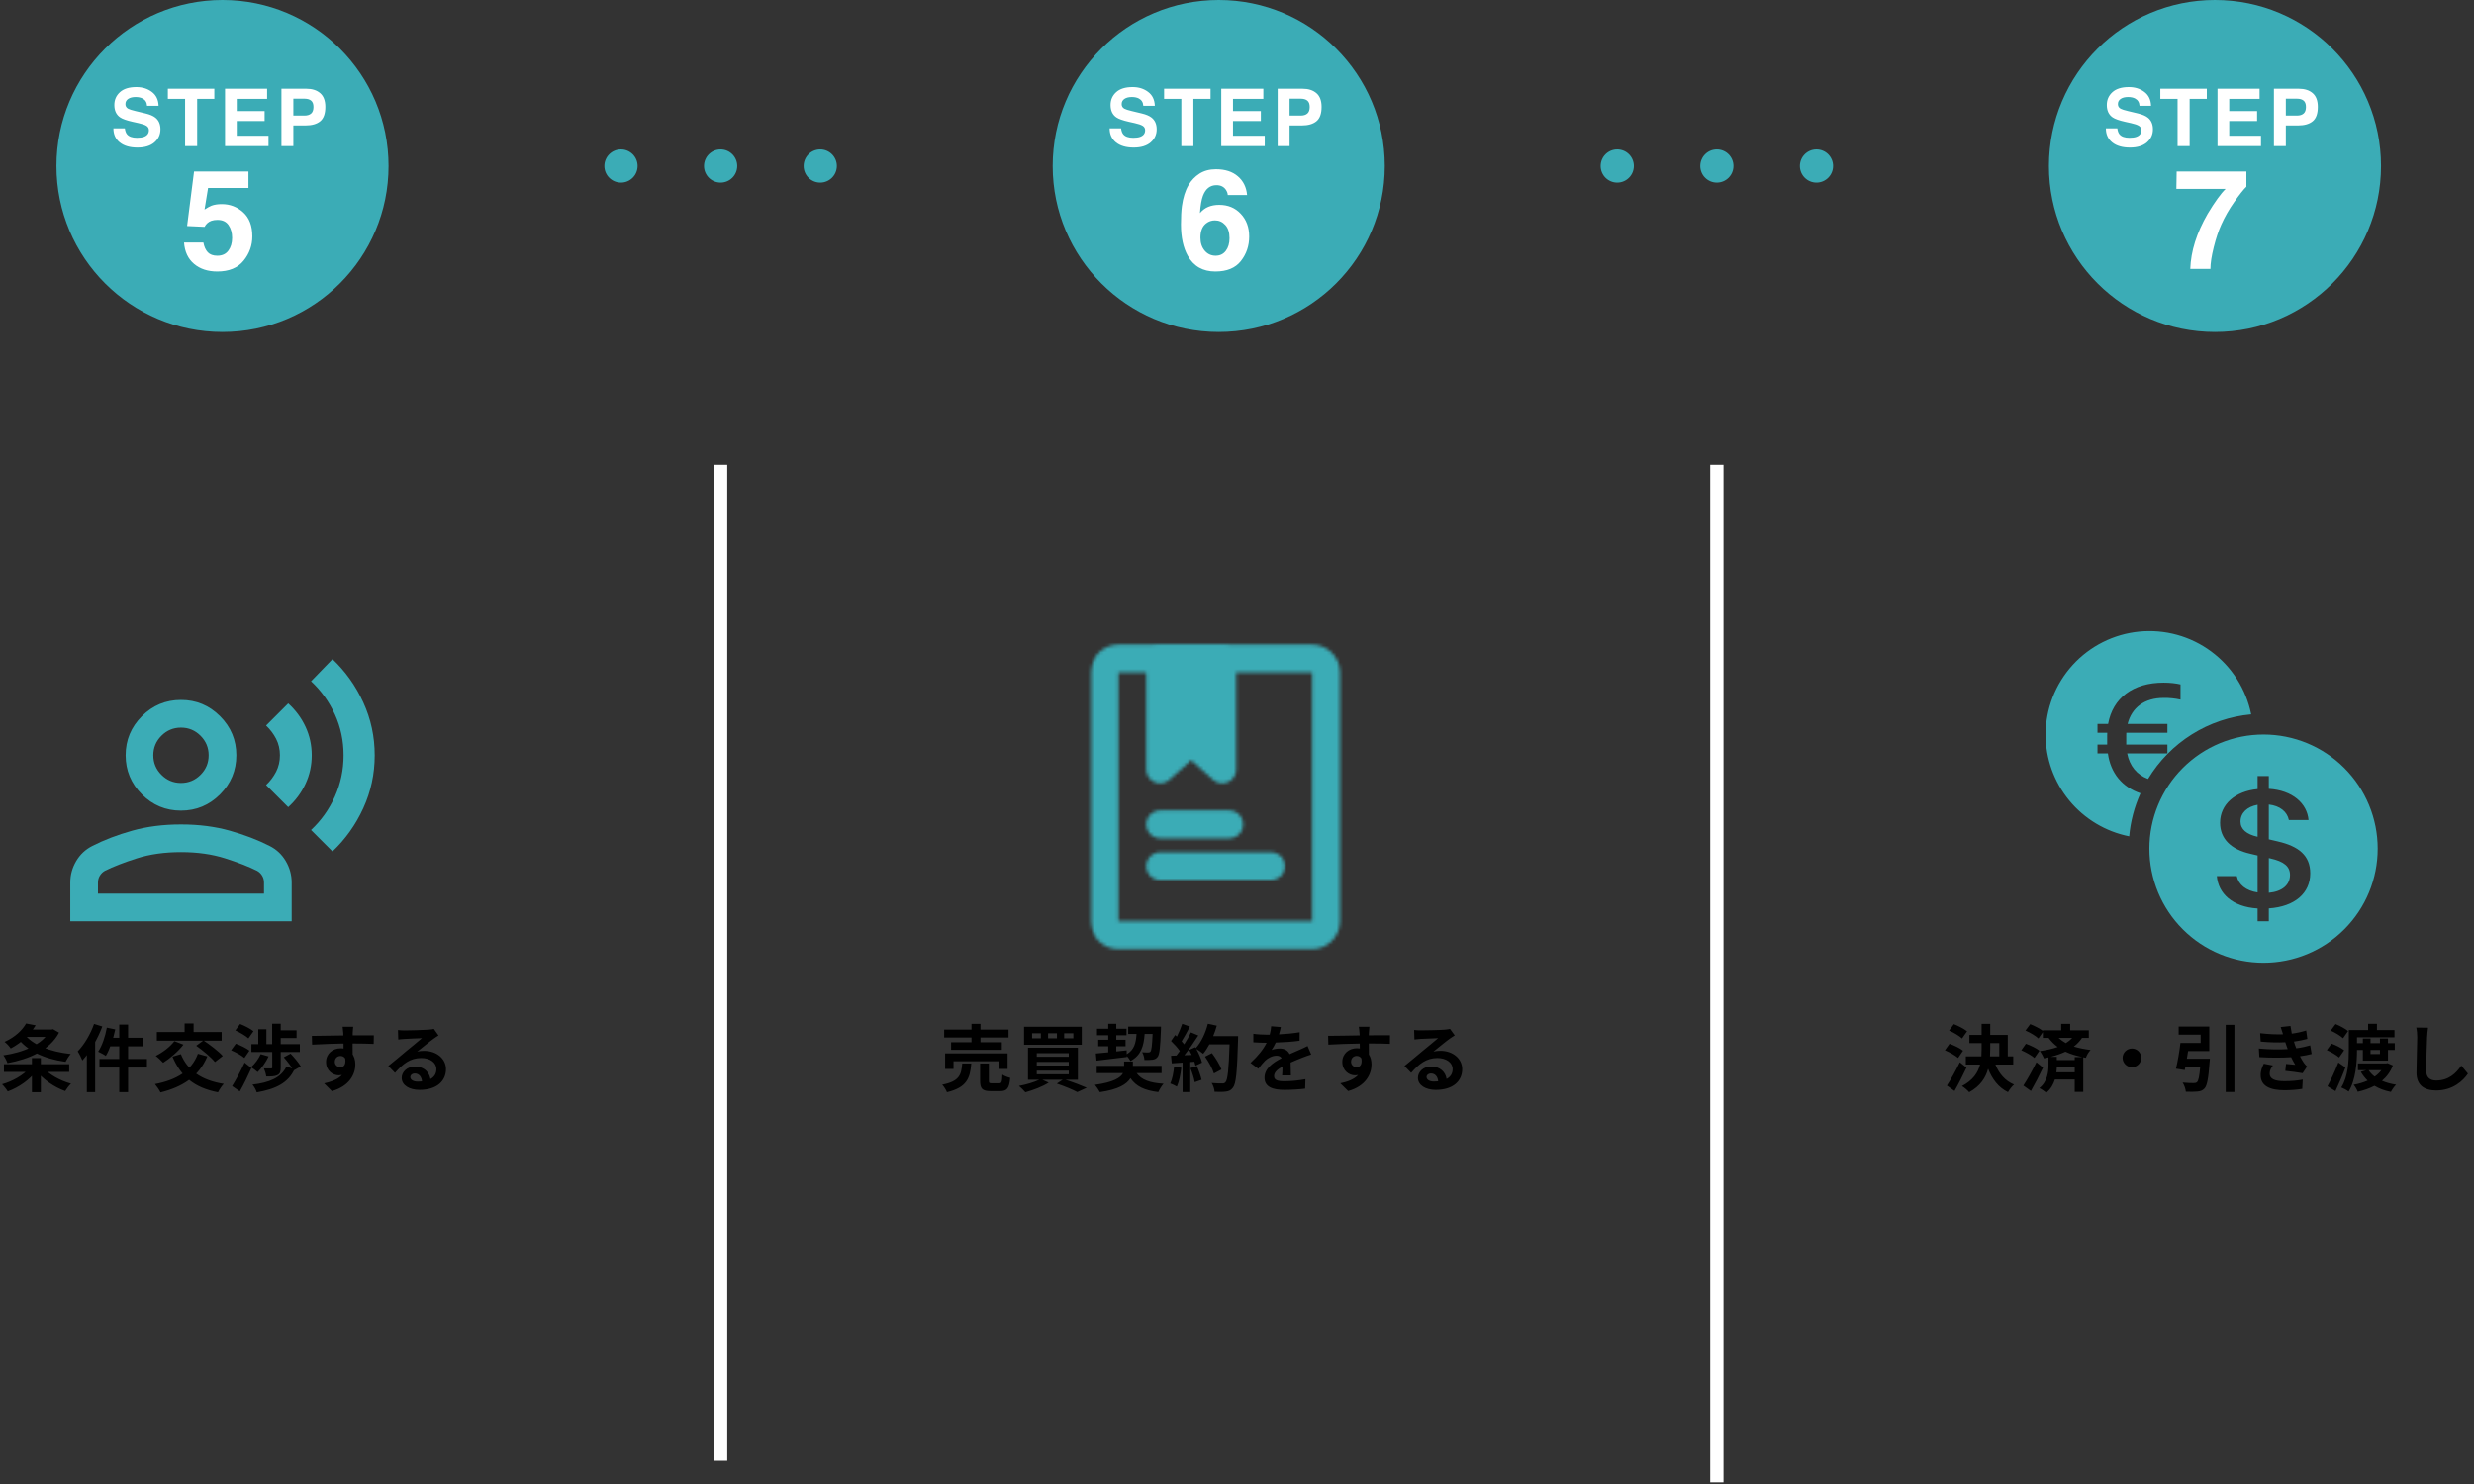 <svg width="745" height="447" viewBox="0 0 745 447" fill="none" xmlns="http://www.w3.org/2000/svg">
<rect x="0" y="0" width="745" height="447" fill="#333333" stroke="none"/>
<circle cx="667" cy="50" r="50" fill="#3BACB6"/>
<path d="M641.25 41.504C642.102 41.504 642.793 41.41 643.324 41.223C644.332 40.863 644.836 40.195 644.836 39.219C644.836 38.648 644.586 38.207 644.086 37.895C643.586 37.59 642.801 37.32 641.73 37.086L639.902 36.676C638.105 36.27 636.863 35.828 636.176 35.352C635.012 34.555 634.43 33.309 634.43 31.613C634.43 30.066 634.992 28.781 636.117 27.758C637.242 26.734 638.895 26.223 641.074 26.223C642.895 26.223 644.445 26.707 645.727 27.676C647.016 28.637 647.691 30.035 647.754 31.871H644.285C644.223 30.832 643.77 30.094 642.926 29.656C642.363 29.367 641.664 29.223 640.828 29.223C639.898 29.223 639.156 29.41 638.602 29.785C638.047 30.16 637.77 30.684 637.77 31.355C637.77 31.973 638.043 32.434 638.59 32.738C638.941 32.941 639.691 33.18 640.84 33.453L643.816 34.168C645.121 34.48 646.105 34.898 646.77 35.422C647.801 36.234 648.316 37.41 648.316 38.949C648.316 40.527 647.711 41.84 646.5 42.887C645.297 43.926 643.594 44.445 641.391 44.445C639.141 44.445 637.371 43.934 636.082 42.91C634.793 41.879 634.148 40.465 634.148 38.668H637.594C637.703 39.457 637.918 40.047 638.238 40.438C638.824 41.148 639.828 41.504 641.25 41.504ZM664.539 26.727V29.785H659.371V44H655.738V29.785H650.547V26.727H664.539ZM679.684 36.453H671.293V40.895H680.855V44H667.766V26.727H680.434V29.785H671.293V33.453H679.684V36.453ZM692.004 37.789H688.336V44H684.75V26.727H692.273C694.008 26.727 695.391 27.172 696.422 28.062C697.453 28.953 697.969 30.332 697.969 32.199C697.969 34.238 697.453 35.68 696.422 36.523C695.391 37.367 693.918 37.789 692.004 37.789ZM693.691 34.191C694.16 33.777 694.395 33.121 694.395 32.223C694.395 31.324 694.156 30.684 693.68 30.301C693.211 29.918 692.551 29.727 691.699 29.727H688.336V34.812H691.699C692.551 34.812 693.215 34.605 693.691 34.191Z" fill="white"/>
<path d="M672.809 60.82C671.25 63.035 669.944 65.318 668.892 67.67C668.058 69.516 667.306 71.772 666.636 74.438C665.966 77.103 665.631 79.291 665.631 81H659.561C659.738 75.668 661.488 70.124 664.811 64.368C666.957 60.8 668.755 58.312 670.204 56.903H655.377L655.459 51.653H676.459V56.227C675.584 57.088 674.367 58.619 672.809 60.82Z" fill="white"/>
<circle cx="187" cy="50" r="5" fill="#3BACB6"/>
<circle cx="217" cy="50" r="5" fill="#3BACB6"/>
<circle cx="247" cy="50" r="5" fill="#3BACB6"/>
<circle cx="487" cy="50" r="5" fill="#3BACB6"/>
<circle cx="517" cy="50" r="5" fill="#3BACB6"/>
<circle cx="547" cy="50" r="5" fill="#3BACB6"/>
<path d="M217 140L217 440" stroke="white" stroke-width="4"/>
<path d="M517 140L517 446.5" stroke="white" stroke-width="4"/>
<path d="M592.348 310.632C591.468 309.906 589.708 308.982 588.366 308.476L586.936 310.412C588.322 311.006 590.038 312.018 590.83 312.788L592.348 310.632ZM591.138 316.484C590.258 315.736 588.432 314.878 587.068 314.394L585.682 316.352C587.068 316.946 588.806 317.914 589.642 318.662L591.138 316.484ZM590.17 319.96C588.938 322.534 587.376 325.306 586.276 326.978L588.564 328.606C589.796 326.45 591.072 323.92 592.172 321.588L590.17 319.96ZM599.322 314.196H602.05V318.178H599.256C599.3 317.452 599.322 316.748 599.322 316.022V314.196ZM606.252 320.642V318.178H604.602V311.732H599.322V308.388H596.726V311.732H593.052V314.196H596.726V316C596.726 316.726 596.704 317.452 596.66 318.178H591.974V320.642H596.264C595.626 323.106 594.152 325.372 590.808 327.132C591.512 327.528 592.524 328.43 592.986 328.98C596.352 327.132 597.958 324.624 598.684 321.918C599.938 325.108 601.808 327.55 604.668 328.958C605.064 328.232 605.878 327.198 606.494 326.67C603.81 325.57 601.94 323.348 600.884 320.642H606.252ZM613.236 319.96C611.982 322.534 610.398 325.306 609.298 326.978L611.586 328.606C612.818 326.45 614.116 323.92 615.216 321.588L613.236 319.96ZM614.138 316.484C613.258 315.736 611.432 314.878 610.068 314.394L608.682 316.352C610.068 316.946 611.806 317.914 612.642 318.662L614.138 316.484ZM624.764 318.398V319.3H619.374V318.332H617.526C619.11 317.914 620.606 317.408 621.97 316.77C623.532 317.518 625.248 318.002 627.052 318.398H624.764ZM619.242 322.996C619.33 322.468 619.352 321.94 619.374 321.478H624.764V322.996H619.242ZM624.016 312.612C623.488 313.206 622.85 313.734 622.102 314.196C621.332 313.778 620.606 313.25 619.902 312.612H624.016ZM629.01 312.612V310.346H623.4V308.388H620.694V310.346H615.172V310.5C614.248 309.796 612.62 308.96 611.366 308.476L609.936 310.412C611.322 311.006 613.038 312.018 613.83 312.788L615.172 310.874V312.612H616.888C617.724 313.734 618.648 314.614 619.638 315.362C618.032 315.934 616.184 316.33 614.27 316.594C614.666 317.1 615.282 318.2 615.502 318.794C615.964 318.706 616.426 318.596 616.866 318.486V320.884C616.866 322.754 616.58 325.812 614.116 327.748C614.754 328.034 615.744 328.738 616.206 329.134C617.57 328.034 618.34 326.604 618.802 325.152H624.764V328.87H627.338V318.464L628.13 318.618C628.372 317.804 628.966 316.858 629.538 316.264C627.734 316.022 626.062 315.714 624.5 315.23C625.468 314.482 626.304 313.624 626.964 312.612H629.01ZM642 315.824C640.46 315.824 639.184 317.1 639.184 318.64C639.184 320.18 640.46 321.456 642 321.456C643.54 321.456 644.816 320.18 644.816 318.64C644.816 317.1 643.54 315.824 642 315.824ZM658.532 318.904C658.664 318.156 658.796 317.364 658.906 316.594H665.286V309.202H656.068V311.644H662.69V314.152H656.596C656.31 316.682 655.76 319.828 655.254 321.896L657.894 322.314C657.96 322.006 658.026 321.676 658.092 321.324H662.558C662.316 324.206 662.03 325.592 661.568 325.966C661.282 326.186 661.018 326.23 660.578 326.23C659.984 326.23 658.576 326.208 657.256 326.076C657.762 326.846 658.158 327.99 658.224 328.826C659.566 328.87 660.908 328.87 661.678 328.782C662.624 328.694 663.24 328.496 663.856 327.836C664.626 326.978 665.022 324.844 665.374 319.982C665.44 319.63 665.462 318.904 665.462 318.904H658.532ZM670.236 308.696V328.914H672.854V308.696H670.236ZM680.212 315.824L680.366 318.42C683.688 318.618 687.23 318.618 689.936 318.442C690.288 319.19 690.706 319.96 691.168 320.73C690.508 320.664 689.32 320.554 688.396 320.466L688.176 322.556C689.782 322.732 692.158 323.018 693.39 323.26L694.732 321.236C694.336 320.862 694.028 320.532 693.742 320.114C693.346 319.542 692.972 318.86 692.598 318.156C693.918 317.98 695.106 317.738 696.118 317.474L695.678 314.878C694.6 315.164 693.28 315.538 691.476 315.758C691.344 315.406 691.212 315.076 691.102 314.768C690.992 314.438 690.882 314.086 690.772 313.734C692.224 313.536 693.61 313.25 694.82 312.92L694.468 310.39C693.06 310.83 691.652 311.138 690.134 311.336C689.98 310.588 689.848 309.818 689.738 309.026L686.79 309.356C687.054 310.126 687.274 310.83 687.494 311.534C685.47 311.6 683.226 311.512 680.608 311.204L680.762 313.734C683.534 313.998 686.108 314.042 688.176 313.932C688.308 314.306 688.44 314.724 688.616 315.23C688.704 315.472 688.792 315.736 688.902 316C686.46 316.154 683.49 316.132 680.212 315.824ZM684.436 320.928L681.708 320.4C681.202 321.456 680.718 322.534 680.762 323.942C680.806 327.088 683.534 328.386 687.934 328.386C689.738 328.386 691.74 328.232 693.28 327.968L693.434 325.174C691.872 325.482 690.002 325.658 687.912 325.658C685.008 325.658 683.468 324.998 683.468 323.37C683.468 322.424 683.908 321.654 684.436 320.928ZM707.084 310.566C706.27 309.862 704.598 308.96 703.322 308.454L701.848 310.434C703.168 310.984 704.796 311.996 705.566 312.722L707.084 310.566ZM705.896 316.352C705.06 315.648 703.388 314.812 702.09 314.35L700.682 316.308C701.98 316.88 703.608 317.804 704.378 318.53L705.896 316.352ZM704.158 320.026C703.168 322.644 701.826 325.46 700.88 327.176L703.278 328.65C704.312 326.472 705.412 323.898 706.292 321.522L704.158 320.026ZM716.676 316.264V317.496H713.838V316.264H716.676ZM711.528 316.264V319.476H719.096V316.264H721.142V314.218H719.096V312.81H716.676V314.218H713.838V312.81H711.528V314.218H709.768V312.436H721.054V310.258H715.774V308.366H713.112V310.258H707.304V316.22C707.304 319.542 707.106 324.294 705.038 327.55C705.676 327.792 706.776 328.386 707.238 328.782C709.416 325.328 709.768 319.916 709.768 316.264H711.528ZM717.116 322.358C716.566 323.084 715.884 323.722 715.092 324.294C714.344 323.722 713.728 323.084 713.266 322.358H717.116ZM718.964 320.224L718.546 320.312H710.054V322.358H712.562L710.912 322.842C711.484 323.832 712.166 324.712 712.958 325.482C711.682 326.054 710.274 326.472 708.756 326.736C709.196 327.242 709.768 328.21 709.988 328.848C711.814 328.43 713.508 327.858 715.026 327.044C716.434 327.902 718.084 328.518 719.976 328.892C720.306 328.232 720.988 327.242 721.538 326.714C719.954 326.472 718.524 326.076 717.292 325.548C718.7 324.36 719.844 322.842 720.57 320.928L718.964 320.224ZM731.162 309.554L727.62 309.51C727.818 310.39 727.906 311.446 727.906 312.48C727.906 314.372 727.686 320.158 727.686 323.106C727.686 326.868 730.018 328.452 733.626 328.452C738.642 328.452 741.766 325.504 743.174 323.392L741.172 320.972C739.588 323.37 737.278 325.46 733.648 325.46C731.932 325.46 730.612 324.734 730.612 322.512C730.612 319.784 730.788 314.856 730.876 312.48C730.92 311.6 731.03 310.478 731.162 309.554Z" fill="black"/>
<circle cx="67" cy="50" r="50" fill="#3BACB6"/>
<path d="M41.25 41.504C42.102 41.504 42.793 41.41 43.324 41.223C44.332 40.863 44.836 40.195 44.836 39.219C44.836 38.648 44.586 38.207 44.086 37.895C43.586 37.59 42.801 37.32 41.73 37.086L39.902 36.676C38.105 36.27 36.863 35.828 36.176 35.352C35.012 34.555 34.43 33.309 34.43 31.613C34.43 30.066 34.992 28.781 36.117 27.758C37.242 26.734 38.895 26.223 41.074 26.223C42.895 26.223 44.445 26.707 45.727 27.676C47.016 28.637 47.691 30.035 47.754 31.871H44.285C44.223 30.832 43.77 30.094 42.926 29.656C42.363 29.367 41.664 29.223 40.828 29.223C39.898 29.223 39.156 29.41 38.602 29.785C38.047 30.16 37.77 30.684 37.77 31.355C37.77 31.973 38.043 32.434 38.59 32.738C38.941 32.941 39.691 33.18 40.84 33.453L43.816 34.168C45.121 34.48 46.105 34.898 46.77 35.422C47.801 36.234 48.316 37.41 48.316 38.949C48.316 40.527 47.711 41.84 46.5 42.887C45.297 43.926 43.594 44.445 41.391 44.445C39.141 44.445 37.371 43.934 36.082 42.91C34.793 41.879 34.148 40.465 34.148 38.668H37.594C37.703 39.457 37.918 40.047 38.238 40.438C38.824 41.148 39.828 41.504 41.25 41.504ZM64.539 26.727V29.785H59.371V44H55.738V29.785H50.547V26.727H64.539ZM79.684 36.453H71.293V40.895H80.856V44H67.766V26.727H80.434V29.785H71.293V33.453H79.684V36.453ZM92.004 37.789H88.336V44H84.75V26.727H92.273C94.008 26.727 95.391 27.172 96.422 28.062C97.453 28.953 97.969 30.332 97.969 32.199C97.969 34.238 97.453 35.68 96.422 36.523C95.391 37.367 93.918 37.789 92.004 37.789ZM93.691 34.191C94.16 33.777 94.394 33.121 94.394 32.223C94.394 31.324 94.156 30.684 93.68 30.301C93.211 29.918 92.551 29.727 91.699 29.727H88.336V34.812H91.699C92.551 34.812 93.215 34.605 93.691 34.191Z" fill="white"/>
<path d="M65.508 66.234C64.797 66.234 64.182 66.323 63.662 66.501C62.746 66.829 62.056 67.438 61.591 68.326L56.341 68.08L58.433 51.653H74.818V56.616H62.657L61.591 63.117C62.493 62.529 63.197 62.14 63.703 61.948C64.551 61.634 65.583 61.477 66.8 61.477C69.261 61.477 71.407 62.304 73.239 63.958C75.071 65.612 75.987 68.019 75.987 71.177C75.987 73.925 75.106 76.379 73.342 78.539C71.578 80.699 68.939 81.779 65.426 81.779C62.596 81.779 60.272 81.02 58.453 79.503C56.635 77.985 55.623 75.832 55.418 73.043H61.242C61.475 74.314 61.919 75.299 62.575 75.996C63.231 76.68 64.189 77.022 65.446 77.022C66.895 77.022 67.996 76.516 68.748 75.504C69.514 74.478 69.897 73.193 69.897 71.648C69.897 70.131 69.541 68.853 68.83 67.814C68.119 66.761 67.012 66.234 65.508 66.234Z" fill="white"/>
<path d="M6.908 310.104V312.326H15.708V310.104H6.908ZM14.982 310.104V310.5C12.87 314.592 7.018 317.012 1.012 317.87C1.474 318.442 2.024 319.52 2.244 320.224C8.8 319.014 14.96 316.352 17.776 311.028L15.972 309.994L15.51 310.104H14.982ZM7.854 308.278C6.732 310.258 4.62 312.348 1.364 313.822C1.958 314.24 2.816 315.164 3.234 315.802C6.754 313.91 9.064 311.556 10.736 308.828L7.854 308.278ZM7.216 311.358L5.016 312.326C8.118 316.528 13.222 318.926 19.734 319.828C20.064 319.146 20.768 318.046 21.296 317.474C14.96 316.792 9.746 314.724 7.216 311.358ZM1.188 320.554V322.864H20.834V320.554H1.188ZM9.614 318.706V328.98H12.298V318.706H9.614ZM8.844 321.72C7.128 323.788 3.806 325.702 0.616 326.582C1.188 327.132 1.958 328.1 2.332 328.738C5.61 327.55 8.932 325.262 10.89 322.578L8.844 321.72ZM13.068 321.632L10.978 322.556C13.002 325.174 16.346 327.462 19.624 328.628C20.02 327.968 20.812 326.934 21.384 326.406C18.15 325.526 14.806 323.678 13.068 321.632ZM35.914 308.608V328.958H38.576V308.608H35.914ZM32.174 309.532C31.668 312.238 30.744 315.032 29.556 316.77C30.194 317.056 31.338 317.65 31.866 318.046C33.032 316.11 34.088 313.03 34.704 310.06L32.174 309.532ZM33.01 312.59L32.372 315.164H43.196V312.59H33.01ZM29.952 318.97V321.566H44.252V318.97H29.952ZM28.324 308.41C27.224 311.556 25.354 314.68 23.396 316.682C23.836 317.32 24.562 318.772 24.804 319.41C27.158 316.88 29.402 312.92 30.81 309.18L28.324 308.41ZM26.146 314.482V328.958H28.654V311.996V311.974L26.146 314.482ZM59.596 317.408C57.66 322.6 53.128 325.306 46.66 326.538C47.188 327.154 48.024 328.386 48.332 329.046C54.998 327.396 59.882 324.25 62.434 318.2L59.596 317.408ZM52.512 313.602C51.236 315.318 48.992 317.012 46.902 318.046C47.562 318.53 48.618 319.542 49.124 320.114C51.192 318.816 53.656 316.704 55.24 314.658L52.512 313.602ZM54.47 317.518L51.94 318.266C54.426 324.162 58.496 327.638 65.646 329.002C66.02 328.254 66.79 327.066 67.384 326.472C60.63 325.416 56.428 322.38 54.47 317.518ZM47.232 310.852V313.448H66.746V310.852H47.232ZM55.592 308.278V312.546H58.298V308.278H55.592ZM59.09 314.988C61.07 316.396 63.6 318.486 64.722 319.894L67.076 318.068C65.8 316.638 63.204 314.68 61.268 313.382L59.09 314.988ZM75.71 314.504V316.88H90.296V314.504H75.71ZM83.366 310.346V312.656H89.306V310.346H83.366ZM81.958 308.344V315.824H84.532V308.344H81.958ZM77.778 310.016V315.78H80.22V310.016H77.778ZM85.456 318.464C86.556 319.696 87.854 321.39 88.382 322.468L90.582 321.214C89.966 320.136 88.602 318.508 87.502 317.364L85.456 318.464ZM78.504 317.518C77.844 318.97 76.744 320.466 75.6 321.456C76.172 321.786 77.14 322.512 77.58 322.93C78.768 321.786 80.066 319.938 80.88 318.2L78.504 317.518ZM86.248 321.28C84.598 324.668 81.1 326.098 76.018 326.692C76.546 327.308 77.096 328.276 77.316 329.024C83.014 328.034 86.798 326.208 88.712 322.006L86.248 321.28ZM81.98 316.726V321.522C81.98 321.764 81.892 321.808 81.628 321.83C81.32 321.83 80.352 321.83 79.472 321.808C79.78 322.512 80.088 323.502 80.176 324.25C81.628 324.25 82.706 324.25 83.498 323.854C84.334 323.458 84.532 322.776 84.532 321.588V316.726H81.98ZM70.87 310.368C72.256 310.984 73.994 311.996 74.808 312.766L76.326 310.61C75.446 309.862 73.664 308.96 72.3 308.432L70.87 310.368ZM69.594 316.352C71.002 316.946 72.762 317.914 73.598 318.662L75.116 316.462C74.214 315.736 72.388 314.856 71.024 314.372L69.594 316.352ZM69.902 327.132L72.212 328.738C73.422 326.604 74.654 324.052 75.71 321.698L73.664 320.07C72.476 322.666 70.958 325.438 69.902 327.132ZM106.366 309.268H103.176C103.22 309.554 103.308 310.302 103.374 311.182C103.462 312.348 103.462 316.572 103.462 317.936L106.212 318.86C106.19 317.1 106.146 312.612 106.212 311.16C106.234 310.808 106.3 309.642 106.366 309.268ZM93.914 312.018L93.98 314.658C97.302 314.482 101.68 314.306 105.684 314.306C108.918 314.306 111.162 314.372 112.526 314.438L112.57 311.842C111.338 311.82 107.994 311.842 105.75 311.842C103 311.842 97.192 312.018 93.914 312.018ZM105.838 318.53L103.77 317.958C104.474 320.576 103.572 321.456 102.538 321.456C101.636 321.456 100.822 320.818 100.822 319.828C100.822 318.662 101.68 318.068 102.538 318.068C103.506 318.068 104.276 318.75 104.276 320.18C104.276 324.03 101.35 325.504 97.61 326.318L99.942 328.65C105.31 327.132 107.004 323.502 107.004 320.62C107.004 317.892 105.486 315.758 102.582 315.758C100.206 315.758 98.182 317.386 98.182 319.872C98.182 322.556 100.294 323.898 101.988 323.898C104.518 323.898 105.838 322.116 105.838 318.53ZM119.84 310.258L119.928 313.118C120.434 313.03 121.116 312.986 121.71 312.942C122.898 312.854 125.934 312.744 127.056 312.7C125.978 313.668 123.668 315.516 122.436 316.528C121.16 317.606 118.498 319.85 116.936 321.082L118.938 323.15C121.292 320.488 123.47 318.684 126.858 318.684C129.432 318.684 131.412 320.026 131.412 322.028C131.412 324.382 129.52 325.79 125.802 325.79C124.46 325.79 123.558 325.24 123.558 324.426C123.558 323.854 124.108 323.348 124.922 323.348C126.22 323.348 127.056 324.448 127.1 326.032L129.674 325.702C129.608 323.282 127.936 321.258 124.922 321.258C122.59 321.258 120.962 322.886 120.962 324.668C120.962 326.89 123.272 328.276 126.33 328.276C131.654 328.276 134.294 325.526 134.294 322.05C134.294 318.86 131.456 316.528 127.716 316.528C127.034 316.528 126.374 316.572 125.626 316.77C127.034 315.67 129.344 313.734 130.532 312.898C131.016 312.524 131.544 312.216 132.05 311.886L130.642 309.906C130.378 309.994 129.872 310.082 128.948 310.148C127.694 310.258 123.008 310.368 121.82 310.368C121.204 310.368 120.456 310.324 119.84 310.258Z" fill="black"/>
<path d="M100.125 256.459L93.667 250C96.722 247.153 99.118 243.785 100.854 239.896C102.591 236.007 103.459 231.875 103.459 227.5C103.459 223.125 102.591 219.028 100.854 215.209C99.118 211.389 96.722 208.056 93.667 205.209L100.125 198.542C104.014 202.223 107.104 206.563 109.396 211.563C111.688 216.563 112.834 221.875 112.834 227.5C112.834 233.125 111.688 238.438 109.396 243.438C107.104 248.438 104.014 252.778 100.125 256.459ZM86.792 243.125L80.125 236.459C81.375 235.278 82.382 233.942 83.146 232.45C83.91 230.956 84.292 229.306 84.292 227.5C84.292 225.695 83.91 224.045 83.146 222.55C82.382 221.059 81.375 219.723 80.125 218.542L86.792 211.875C89.014 213.889 90.75 216.232 92 218.904C93.25 221.579 93.875 224.445 93.875 227.5C93.875 230.556 93.25 233.42 92 236.092C90.75 238.767 89.014 241.111 86.792 243.125ZM54.5 244.167C49.917 244.167 45.993 242.535 42.73 239.271C39.466 236.007 37.834 232.084 37.834 227.5C37.834 222.917 39.466 218.993 42.73 215.729C45.993 212.466 49.917 210.834 54.5 210.834C59.084 210.834 63.007 212.466 66.271 215.729C69.535 218.993 71.167 222.917 71.167 227.5C71.167 232.084 69.535 236.007 66.271 239.271C63.007 242.535 59.084 244.167 54.5 244.167ZM21.167 277.5V265.834C21.167 263.542 21.757 261.389 22.938 259.375C24.118 257.361 25.75 255.834 27.834 254.792C31.375 252.986 35.368 251.459 39.813 250.209C44.257 248.959 49.153 248.334 54.5 248.334C59.847 248.334 64.743 248.959 69.188 250.209C73.632 251.459 77.625 252.986 81.167 254.792C83.25 255.834 84.882 257.361 86.063 259.375C87.243 261.389 87.834 263.542 87.834 265.834V277.5H21.167ZM29.5 269.167H79.5V265.834C79.5 265.07 79.31 264.375 78.93 263.75C78.546 263.125 78.042 262.639 77.417 262.292C74.917 261.042 71.706 259.792 67.784 258.542C63.859 257.292 59.431 256.667 54.5 256.667C49.57 256.667 45.142 257.292 41.217 258.542C37.295 259.792 34.084 261.042 31.584 262.292C30.959 262.639 30.456 263.125 30.075 263.75C29.692 264.375 29.5 265.07 29.5 265.834V269.167ZM54.5 235.834C56.792 235.834 58.755 235.017 60.388 233.384C62.018 231.753 62.834 229.792 62.834 227.5C62.834 225.209 62.018 223.246 60.388 221.613C58.755 219.982 56.792 219.167 54.5 219.167C52.209 219.167 50.248 219.982 48.617 221.613C46.984 223.246 46.167 225.209 46.167 227.5C46.167 229.792 46.984 231.753 48.617 233.384C50.248 235.017 52.209 235.834 54.5 235.834Z" fill="#3BACB6"/>
<circle cx="367" cy="50" r="50" fill="#3BACB6"/>
<path d="M341.25 41.504C342.102 41.504 342.793 41.41 343.324 41.223C344.332 40.863 344.836 40.195 344.836 39.219C344.836 38.648 344.586 38.207 344.086 37.895C343.586 37.59 342.801 37.32 341.73 37.086L339.902 36.676C338.105 36.27 336.863 35.828 336.176 35.352C335.012 34.555 334.43 33.309 334.43 31.613C334.43 30.066 334.992 28.781 336.117 27.758C337.242 26.734 338.895 26.223 341.074 26.223C342.895 26.223 344.445 26.707 345.727 27.676C347.016 28.637 347.691 30.035 347.754 31.871H344.285C344.223 30.832 343.77 30.094 342.926 29.656C342.363 29.367 341.664 29.223 340.828 29.223C339.898 29.223 339.156 29.41 338.602 29.785C338.047 30.16 337.77 30.684 337.77 31.355C337.77 31.973 338.043 32.434 338.59 32.738C338.941 32.941 339.691 33.18 340.84 33.453L343.816 34.168C345.121 34.48 346.105 34.898 346.77 35.422C347.801 36.234 348.316 37.41 348.316 38.949C348.316 40.527 347.711 41.84 346.5 42.887C345.297 43.926 343.594 44.445 341.391 44.445C339.141 44.445 337.371 43.934 336.082 42.91C334.793 41.879 334.148 40.465 334.148 38.668H337.594C337.703 39.457 337.918 40.047 338.238 40.438C338.824 41.148 339.828 41.504 341.25 41.504ZM364.539 26.727V29.785H359.371V44H355.738V29.785H350.547V26.727H364.539ZM379.684 36.453H371.293V40.895H380.855V44H367.766V26.727H380.434V29.785H371.293V33.453H379.684V36.453ZM392.004 37.789H388.336V44H384.75V26.727H392.273C394.008 26.727 395.391 27.172 396.422 28.062C397.453 28.953 397.969 30.332 397.969 32.199C397.969 34.238 397.453 35.68 396.422 36.523C395.391 37.367 393.918 37.789 392.004 37.789ZM393.691 34.191C394.16 33.777 394.395 33.121 394.395 32.223C394.395 31.324 394.156 30.684 393.68 30.301C393.211 29.918 392.551 29.727 391.699 29.727H388.336V34.812H391.699C392.551 34.812 393.215 34.605 393.691 34.191Z" fill="white"/>
<path d="M367.148 61.702C369.787 61.702 371.947 62.598 373.629 64.389C375.324 66.18 376.172 68.47 376.172 71.259C376.172 74.034 375.345 76.481 373.69 78.601C372.036 80.72 369.466 81.779 365.979 81.779C362.233 81.779 359.472 80.214 357.694 77.083C356.313 74.636 355.623 71.478 355.623 67.608C355.623 65.339 355.719 63.493 355.91 62.071C356.252 59.542 356.915 57.437 357.899 55.755C358.747 54.319 359.854 53.164 361.222 52.289C362.603 51.414 364.25 50.977 366.164 50.977C368.926 50.977 371.127 51.688 372.768 53.109C374.408 54.518 375.331 56.398 375.536 58.749H369.712C369.712 58.27 369.527 57.744 369.158 57.17C368.529 56.24 367.579 55.775 366.308 55.775C364.407 55.775 363.054 56.842 362.247 58.975C361.81 60.15 361.509 61.887 361.345 64.184C362.069 63.322 362.91 62.693 363.867 62.297C364.824 61.9 365.918 61.702 367.148 61.702ZM363.211 67.28C362.062 68.169 361.488 69.605 361.488 71.587C361.488 73.186 361.919 74.492 362.78 75.504C363.642 76.516 364.735 77.022 366.062 77.022C367.36 77.022 368.379 76.536 369.117 75.565C369.869 74.581 370.245 73.31 370.245 71.751C370.245 70.015 369.821 68.689 368.974 67.772C368.126 66.843 367.087 66.378 365.856 66.378C364.858 66.378 363.977 66.679 363.211 67.28Z" fill="white"/>
<path d="M292.548 313.932H286.41V316.22H301.678V313.932H295.254V312.502H303.702V310.126H295.254V308.388H292.548V310.126H284.32V312.502H292.548V313.932ZM303.416 321.984V317.298H284.606V321.984H287.136V319.652H300.776V321.984H303.416ZM289.754 320.334C289.49 323.722 288.94 325.702 283.726 326.714C284.254 327.264 284.914 328.298 285.156 328.98C291.162 327.55 292.13 324.756 292.482 320.334H289.754ZM298.708 326.296C297.916 326.296 297.784 326.208 297.784 325.526V320.334H295.144V325.548C295.144 327.902 295.782 328.65 298.334 328.65H301.172C303.24 328.65 303.922 327.836 304.208 324.668C303.504 324.492 302.382 324.096 301.854 323.678C301.766 325.922 301.634 326.296 300.908 326.296H298.708ZM323.226 312.744H320.454V311.226H323.226V312.744ZM318.276 312.744H315.614V311.226H318.276V312.744ZM313.436 312.744H310.796V311.226H313.436V312.744ZM325.756 309.268H308.376V314.68H325.756V309.268ZM312.204 322.49H321.84V323.59H312.204V322.49ZM312.204 319.85H321.84V320.95H312.204V319.85ZM312.204 317.232H321.84V318.31H312.204V317.232ZM324.59 325.24V315.582H309.564V325.24H312.952C311.39 325.988 308.992 326.692 306.836 327.088C307.386 327.528 308.332 328.474 308.772 329.002C311.06 328.364 313.942 327.308 315.79 326.098L313.876 325.24H320.014L318.232 326.384C320.63 327.198 323.05 328.21 324.414 328.936L327.252 327.638C325.712 326.956 323.182 325.988 320.85 325.24H324.59ZM330.188 319.476C332.674 319.19 336.084 318.794 339.318 318.376V318.068C339.758 318.53 340.198 319.146 340.418 319.586C343.608 317.87 344.422 315.142 344.686 311.424H347.084C346.93 314.966 346.754 316.374 346.446 316.748C346.248 316.968 346.072 317.012 345.764 317.012C345.434 317.012 344.73 317.012 343.938 316.946C344.312 317.54 344.598 318.552 344.62 319.278C345.588 319.278 346.512 319.278 347.062 319.19C347.7 319.102 348.162 318.904 348.602 318.332C349.174 317.606 349.394 315.494 349.592 310.214C349.614 309.928 349.614 309.224 349.614 309.224H339.736V311.424H342.244C342.068 314.196 341.54 316.22 339.296 317.54L339.274 316.374C338.24 316.484 337.184 316.594 336.15 316.704V315.142H338.944V313.184H336.15V311.82H339.23V309.862H336.15V308.366H333.73V309.862H330.342V311.82H333.73V313.184H330.716V315.142H333.73V316.968C332.322 317.1 331.046 317.232 329.99 317.32L330.188 319.476ZM349.79 323.238V321.038H341.144V319.74H338.504V321.038H330.254V323.238H338.174C337.448 324.624 335.336 325.988 329.704 326.758C330.21 327.352 330.87 328.32 331.2 328.958C336.81 328.166 339.34 326.538 340.418 324.756C342.09 327.198 344.598 328.43 348.8 328.936C349.152 328.166 349.812 327.044 350.384 326.428C346.27 326.186 343.718 325.262 342.288 323.238H349.79ZM353.562 321.236C353.386 323.084 353.034 325.042 352.396 326.34C352.968 326.538 353.936 327 354.398 327.286C355.036 325.878 355.498 323.678 355.718 321.61L353.562 321.236ZM358.468 321.72C359.018 323.062 359.59 324.844 359.766 325.966L361.834 325.24C361.57 324.118 360.998 322.402 360.404 321.104L358.468 321.72ZM365.332 312.084C365.75 311.072 366.124 310.016 366.41 308.938L363.726 308.366C363.022 311.138 361.724 313.954 360.096 315.692L359.942 315.428L358.094 316.242C358.358 316.704 358.622 317.232 358.864 317.76L356.642 317.848C358.072 316.066 359.612 313.822 360.844 311.886L358.622 310.962C358.094 312.062 357.39 313.338 356.598 314.57C356.378 314.284 356.114 313.954 355.828 313.646C356.62 312.414 357.522 310.72 358.314 309.202L356.004 308.388C355.63 309.532 355.014 311.006 354.398 312.216C354.222 312.062 354.046 311.908 353.87 311.754L352.638 313.558C353.562 314.438 354.64 315.626 355.278 316.572C354.948 317.056 354.596 317.518 354.266 317.936L352.638 318.002L352.858 320.29L356.114 320.07V328.936H358.424V319.894L359.678 319.806C359.81 320.246 359.92 320.642 359.986 320.994L361.966 320.07C361.724 318.97 361.02 317.342 360.25 315.956C360.91 316.352 361.878 317.012 362.318 317.408C362.978 316.616 363.594 315.648 364.188 314.57H370.26C370.018 322.072 369.688 325.284 369.028 325.966C368.764 326.252 368.522 326.34 368.104 326.34C367.51 326.34 366.256 326.34 364.87 326.208C365.354 326.956 365.706 328.1 365.75 328.848C367.026 328.892 368.39 328.914 369.182 328.782C370.106 328.65 370.678 328.408 371.294 327.572C372.218 326.406 372.526 322.93 372.812 313.294C372.834 312.964 372.834 312.084 372.834 312.084H365.332ZM367.818 322.138C367.356 320.752 366.102 318.728 364.958 317.21L362.868 318.266C363.99 319.85 365.134 321.962 365.552 323.348L367.818 322.138ZM385.692 309.356L382.788 309.114C382.744 309.906 382.59 310.764 382.348 311.644C381.996 311.644 381.622 311.644 381.292 311.644C380.17 311.644 378.542 311.556 377.42 311.38V313.954C378.63 314.042 380.236 314.086 381.138 314.086C381.226 314.086 381.314 314.086 381.424 314.086C380.434 316.066 378.872 318.024 376.562 320.158L378.916 321.918C379.664 320.95 380.302 320.158 380.962 319.498C381.798 318.684 383.162 317.98 384.394 317.98C385.01 317.98 385.604 318.178 385.934 318.728C383.426 320.026 380.786 321.786 380.786 324.602C380.786 327.44 383.338 328.276 386.792 328.276C388.86 328.276 391.566 328.1 393.018 327.902L393.106 325.064C391.17 325.438 388.728 325.68 386.858 325.68C384.702 325.68 383.668 325.35 383.668 324.14C383.668 323.04 384.548 322.182 386.198 321.236C386.176 322.204 386.154 323.26 386.088 323.92H388.728C388.706 322.908 388.662 321.28 388.64 320.048C389.982 319.432 391.236 318.948 392.226 318.552C392.974 318.266 394.14 317.826 394.844 317.628L393.744 315.076C392.93 315.494 392.16 315.846 391.302 316.22C390.4 316.616 389.476 316.99 388.332 317.518C387.848 316.396 386.748 315.824 385.406 315.824C384.68 315.824 383.492 316 382.92 316.264C383.36 315.626 383.8 314.834 384.174 314.02C386.55 313.954 389.256 313.778 391.346 313.47L391.368 310.918C389.432 311.248 387.232 311.446 385.142 311.556C385.428 310.632 385.582 309.906 385.692 309.356ZM412.366 309.268H409.176C409.242 309.532 409.33 310.28 409.396 311.182C409.418 311.358 409.418 311.578 409.44 311.864C406.448 311.908 402.444 311.996 399.936 311.996L400.002 314.658C402.708 314.504 406.14 314.372 409.462 314.328C409.484 314.812 409.484 315.318 409.484 315.802C409.198 315.758 408.912 315.736 408.604 315.736C406.206 315.736 404.204 317.364 404.204 319.85C404.204 322.534 406.294 323.898 407.988 323.898C408.34 323.898 408.67 323.854 408.978 323.788C407.768 325.108 405.832 325.834 403.61 326.296L405.964 328.628C411.332 327.132 413.004 323.48 413.004 320.62C413.004 319.476 412.74 318.442 412.212 317.606C412.212 316.638 412.19 315.428 412.19 314.306C415.182 314.306 417.228 314.35 418.548 314.416L418.57 311.82C417.426 311.798 414.412 311.842 412.19 311.842C412.212 311.578 412.212 311.336 412.212 311.16C412.234 310.808 412.322 309.62 412.366 309.268ZM406.844 319.806C406.844 318.64 407.68 318.046 408.538 318.046C409.132 318.046 409.66 318.31 409.968 318.816C410.276 320.752 409.462 321.456 408.538 321.456C407.658 321.456 406.844 320.818 406.844 319.806ZM429.58 324.404C429.58 323.854 430.108 323.348 430.944 323.348C432.132 323.348 432.946 324.272 433.078 325.702C432.682 325.746 432.264 325.768 431.802 325.768C430.482 325.768 429.58 325.218 429.58 324.404ZM425.84 310.236L425.928 313.096C426.434 313.03 427.138 312.964 427.732 312.92C428.898 312.854 431.934 312.722 433.056 312.7C431.978 313.646 429.69 315.494 428.458 316.506C427.16 317.584 424.498 319.828 422.936 321.082L424.938 323.15C427.292 320.466 429.492 318.684 432.858 318.684C435.454 318.684 437.434 320.026 437.434 322.006C437.434 323.348 436.818 324.36 435.608 324.998C435.3 322.908 433.65 321.236 430.922 321.236C428.59 321.236 426.984 322.886 426.984 324.668C426.984 326.868 429.294 328.276 432.352 328.276C437.676 328.276 440.316 325.526 440.316 322.05C440.316 318.838 437.478 316.506 433.738 316.506C433.034 316.506 432.374 316.572 431.648 316.748C433.034 315.648 435.344 313.712 436.532 312.876C437.038 312.502 437.566 312.194 438.072 311.864L436.642 309.906C436.378 309.994 435.872 310.06 434.97 310.148C433.716 310.258 429.008 310.346 427.842 310.346C427.226 310.346 426.456 310.324 425.84 310.236Z" fill="black"/>
<mask id="mask0_552_388" style="mask-type:alpha" maskUnits="userSpaceOnUse" x="328" y="194" width="76" height="92">
<path d="M395.167 198.333H336.834C334.532 198.333 332.667 200.198 332.667 202.5V277.5C332.667 279.801 334.532 281.666 336.834 281.666H395.167C397.468 281.666 399.334 279.801 399.334 277.5V202.5C399.334 200.198 397.468 198.333 395.167 198.333Z" stroke="white" stroke-width="8.333" stroke-linecap="round" stroke-linejoin="round"/>
<path d="M349.334 198.333H368.084V231.666L358.709 223.333L349.334 231.666V198.333Z" fill="#555555" stroke="white" stroke-width="8.333" stroke-linecap="round" stroke-linejoin="round"/>
<path d="M349.334 248.333H370.167M349.334 260.833H382.667" stroke="white" stroke-width="8.333" stroke-linecap="round"/>
</mask>
<g mask="url(#mask0_552_388)">
<path d="M316 190H416V290H316V190Z" fill="#3BACB6"/>
</g>
<g clip-path="url(#clip0_552_388)">
<path d="M616 221.25C616.002 228.483 618.511 235.491 623.1 241.081C627.689 246.671 634.075 250.497 641.169 251.907C641.573 247.429 642.722 243.05 644.569 238.95C639.094 237.1 635.575 232.9 634.75 226.938H631.625V224.275H634.538V221.563C634.538 221.275 634.538 220.982 634.563 220.719H631.625V218.05H634.819C636.225 210.25 642.331 205.625 651.506 205.625C653.481 205.625 655.194 205.819 656.625 206.157V210.738C654.953 210.366 653.243 210.194 651.531 210.225C645.787 210.225 641.919 213.138 640.694 218.05H652.675V220.719H640.3C640.281 221.007 640.281 221.325 640.281 221.638V224.275H652.675V226.944H640.563C641.3 230.707 643.487 233.382 646.844 234.625C650.135 229.175 654.66 224.575 660.056 221.195C665.452 217.815 671.566 215.751 677.906 215.169C676.373 207.579 672.078 200.827 665.852 196.222C659.626 191.618 651.913 189.487 644.206 190.245C636.499 191.002 629.348 194.592 624.137 200.32C618.926 206.048 616.026 213.507 616 221.25V221.25ZM716 255.625C716 264.742 712.378 273.486 705.932 279.932C699.485 286.379 690.742 290 681.625 290C672.508 290 663.765 286.379 657.318 279.932C650.872 273.486 647.25 264.742 647.25 255.625C647.25 246.509 650.872 237.765 657.318 231.319C663.765 224.872 672.508 221.25 681.625 221.25C690.742 221.25 699.485 224.872 705.932 231.319C712.378 237.765 716 246.509 716 255.625V255.625ZM667.562 263.888C667.994 269.107 672.225 273.169 679.837 273.65V277.5H683.212V273.625C691.081 273.088 695.688 269 695.688 263.063C695.688 257.657 692.169 254.875 685.875 253.438L683.212 252.813V242.338C686.587 242.713 688.738 244.507 689.25 246.994H695.175C694.738 241.969 690.306 238.038 683.212 237.607V233.75H679.837V237.682C673.112 238.325 668.538 242.257 668.538 247.819C668.538 252.738 671.937 255.869 677.6 257.15L679.837 257.682V268.807C676.375 268.307 674.088 266.457 673.569 263.888H667.562ZM679.813 252.044C676.488 251.294 674.688 249.769 674.688 247.469C674.688 244.907 676.631 242.975 679.837 242.413V252.038H679.806L679.813 252.044ZM683.7 258.569C687.731 259.475 689.594 260.944 689.594 263.544C689.594 266.507 687.281 268.544 683.219 268.919V258.457L683.7 258.569Z" fill="#3BACB6"/>
</g>
<defs>
<clipPath id="clip0_552_388">
<rect width="100" height="100" fill="white" transform="translate(616 190)"/>
</clipPath>
</defs>
</svg>
